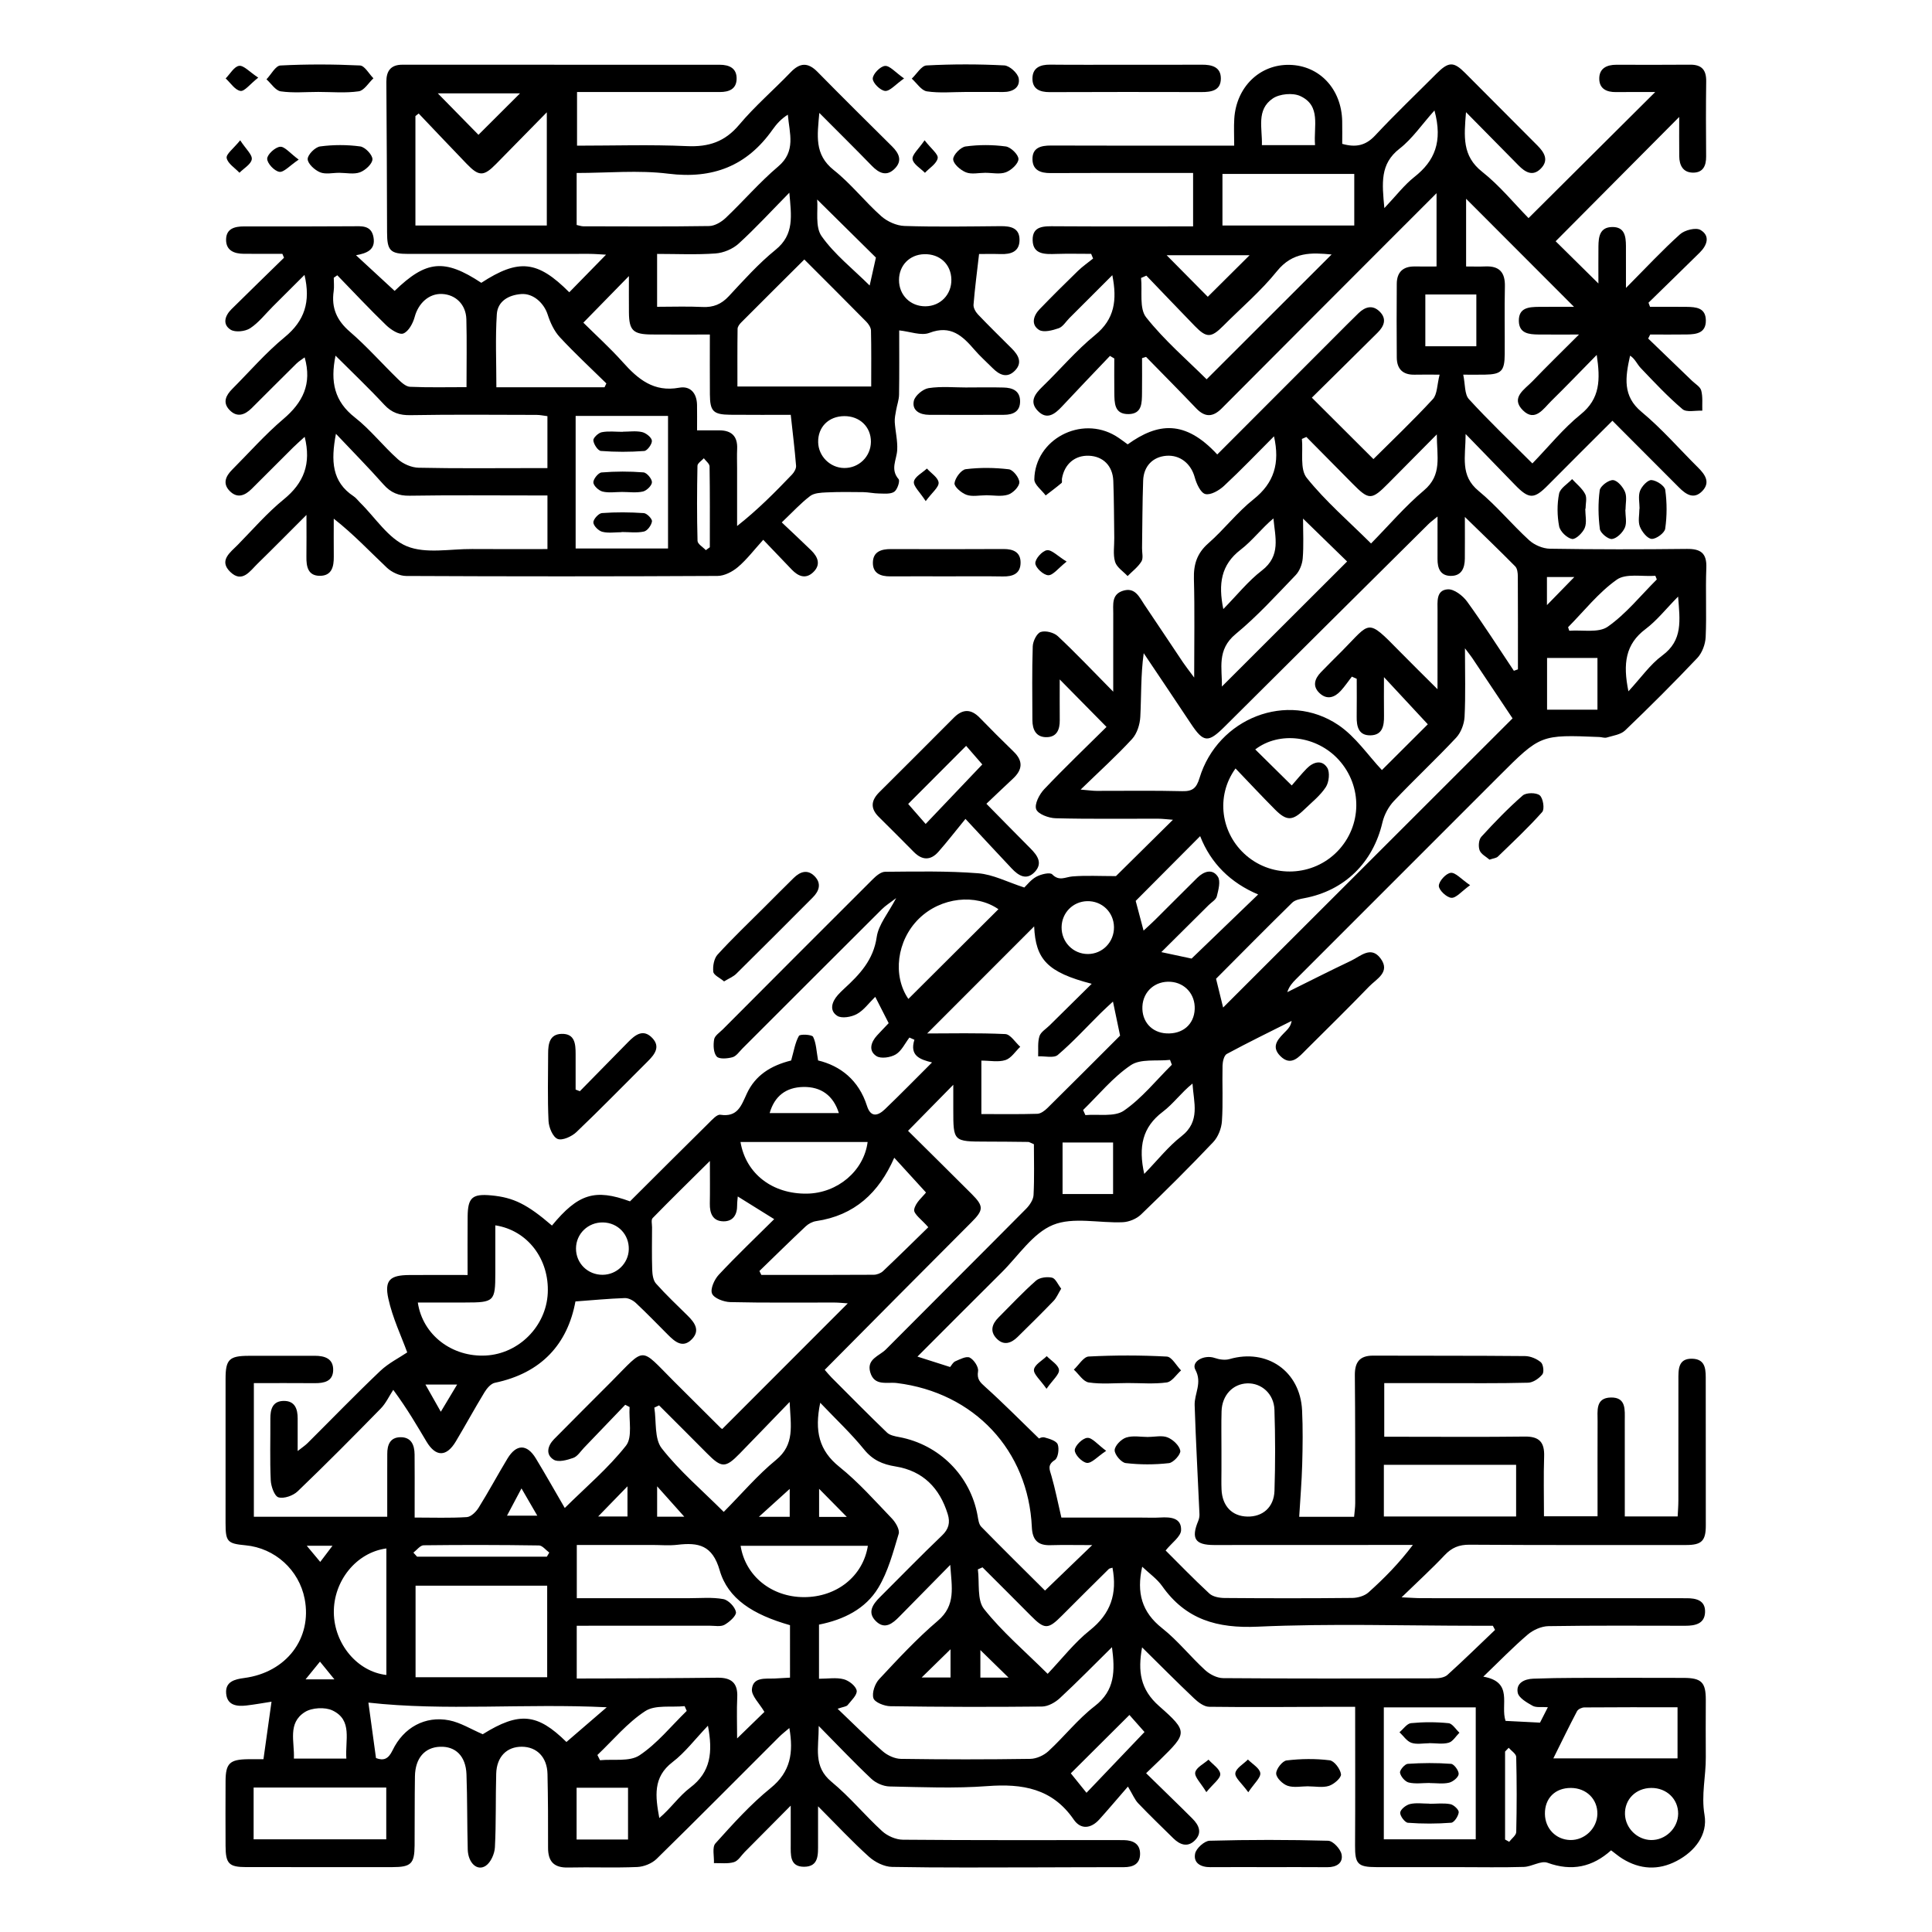 <?xml version="1.0" encoding="utf-8"?>
<!-- Generator: Adobe Illustrator 16.0.0, SVG Export Plug-In . SVG Version: 6.00 Build 0)  -->
<!DOCTYPE svg PUBLIC "-//W3C//DTD SVG 1.0//EN" "http://www.w3.org/TR/2001/REC-SVG-20010904/DTD/svg10.dtd">
<svg version="1.0" id="Layer_1" xmlns="http://www.w3.org/2000/svg" xmlns:xlink="http://www.w3.org/1999/xlink" x="0px" y="0px"
	 width="800px" height="800px" viewBox="0 0 800 800" enable-background="new 0 0 800 800" xml:space="preserve">
<g>
	<path fill-rule="evenodd" clip-rule="evenodd" d="M472.911,682.14c-1.787,9.839-0.799,17.417,7.073,24.332
		c12.1,10.631,11.595,11.21,0.261,22.325c-1.629,1.595-3.283,3.163-5.661,5.451c5.035,4.919,9.871,9.637,14.699,14.36
		c1.484,1.453,2.945,2.929,4.422,4.39c2.848,2.815,4.212,6.042,0.938,9.191c-2.983,2.87-6.126,1.637-8.784-0.976
		c-4.889-4.803-9.828-9.56-14.561-14.512c-1.419-1.484-2.225-3.558-4.248-6.921c-5.035,5.799-8.374,9.771-11.854,13.617
		c-3.449,3.811-7.659,4.306-10.583,0.053c-8.89-12.939-21.295-14.949-35.788-13.86c-13.424,1.01-26.983,0.429-40.474,0.146
		c-2.563-0.055-5.648-1.39-7.529-3.159c-7.097-6.677-13.797-13.775-21.812-21.897c0.049,9.168-2.437,16.753,5.342,23.163
		c7.498,6.178,13.75,13.846,20.947,20.423c2.165,1.978,5.657,3.498,8.557,3.523c29.07,0.256,58.145,0.155,87.216,0.155
		c1.455,0,2.908-0.016,4.361,0.015c3.793,0.078,6.683,1.561,6.646,5.729c-0.037,4.199-2.912,5.481-6.767,5.472
		c-11.629-0.03-23.257,0.068-34.884,0.078c-20.353,0.015-40.706,0.189-61.05-0.186c-3.241-0.06-7.05-1.957-9.533-4.188
		c-6.909-6.209-13.259-13.041-21.11-20.91c0,6.173,0.013,10.798-0.003,15.422c-0.015,4.407,0.451,9.634-5.855,9.611
		c-5.989-0.021-5.442-5.08-5.458-9.249c-0.019-4.693-0.004-9.388-0.004-16.063c-7.205,7.262-13.116,13.222-19.032,19.178
		c-1.463,1.474-2.716,3.688-4.47,4.213c-2.574,0.776-5.512,0.338-8.295,0.418c0.146-2.784-0.823-6.571,0.626-8.179
		c7.216-8.015,14.511-16.143,22.854-22.903c8.317-6.737,9.513-14.714,7.753-24.859c-1.588,1.367-2.981,2.42-4.205,3.642
		c-16.9,16.868-33.703,33.836-50.763,50.541c-1.952,1.911-5.279,3.244-8.031,3.361c-9.535,0.405-19.102-0.008-28.649,0.213
		c-5.905,0.136-8.283-2.557-8.268-8.226c0.027-10.172-0.007-20.348-0.234-30.518c-0.156-6.925-4.393-11.233-10.602-11.272
		c-6.246-0.04-10.435,4.127-10.635,11.158c-0.289,10.167-0.008,20.355-0.539,30.503c-0.14,2.676-1.7,6.232-3.785,7.634
		c-3.521,2.368-7.313-1.144-7.465-6.751c-0.28-10.372-0.145-20.757-0.523-31.123c-0.275-7.543-4.513-11.662-10.971-11.408
		c-6.326,0.248-10.249,4.728-10.369,12.243c-0.154,9.55-0.063,19.103-0.14,28.654c-0.06,7.552-1.498,8.937-9.211,8.942
		c-20.143,0.016-40.286,0.024-60.43-0.006c-7.268-0.011-8.6-1.381-8.635-8.802c-0.044-8.929-0.045-17.859,0-26.788
		c0.038-7.375,1.709-8.982,9.241-9.084c2.231-0.029,4.463-0.004,6.45-0.004c1.163-8.3,2.233-15.94,3.336-23.814
		c-3.09,0.478-6.698,1.137-10.333,1.566c-4.008,0.476-8.02-0.021-8.448-4.947c-0.429-4.934,3.521-5.91,7.479-6.431
		c17.416-2.287,28.182-16.392,25.032-32.74c-2.312-12.001-12.318-21.072-24.498-22.21c-7.528-0.703-8.259-1.489-8.265-9.229
		c-0.015-19.936-0.023-39.87,0.005-59.806c0.01-7.895,1.535-9.395,9.484-9.424c9.138-0.035,18.274,0.011,27.411-0.016
		c4.198-0.012,7.81,1.181,7.661,6.037c-0.14,4.559-3.743,5.335-7.634,5.302c-8.262-0.07-16.525-0.022-25.208-0.022
		c0,18.713,0,36.835,0,55.326c18.251,0,36.226,0,55.229,0c0-6.423-0.002-12.775,0-19.129c0.001-2.283,0.031-4.568,0.015-6.853
		c-0.027-3.735,1.14-6.846,5.359-6.94c4.55-0.101,5.911,3.184,5.952,7.124c0.067,6.437,0.023,12.874,0.026,19.312
		c0.001,2.027,0,4.055,0,6.828c7.609,0,14.621,0.255,21.59-0.184c1.727-0.107,3.814-2.155,4.872-3.85
		c4.168-6.687,7.895-13.645,11.972-20.391c3.674-6.079,8.082-6.101,11.74-0.072c3.974,6.551,7.734,13.229,11.986,20.539
		c8.789-8.708,18.038-16.508,25.36-25.821c2.777-3.531,1.116-10.554,1.477-15.984c-0.6-0.312-1.198-0.622-1.797-0.934
		c-5.679,5.922-11.35,11.853-17.041,17.761c-1.44,1.496-2.704,3.602-4.474,4.234c-2.546,0.908-6.201,1.905-8.094,0.752
		c-3.475-2.119-2.549-5.783,0.127-8.507c7.861-7.996,15.832-15.884,23.739-23.836c14.427-14.506,11.522-14.51,25.844-0.157
		c6.454,6.467,12.938,12.902,19.419,19.34c0.288,0.286,0.687,0.462,0.651,0.438c17.181-17.195,34.293-34.324,51.975-52.021
		c-1.934-0.122-3.788-0.337-5.642-0.34c-14.328-0.028-28.661,0.16-42.982-0.176c-2.683-0.062-6.73-1.557-7.574-3.507
		c-0.824-1.904,0.958-5.873,2.784-7.825c7.357-7.864,15.173-15.302,22.944-23.02c-5.141-3.2-9.817-6.113-15.081-9.39
		c-0.105,1.388-0.275,2.484-0.259,3.578c0.059,3.909-1.642,6.76-5.652,6.718c-4.434-0.048-5.733-3.29-5.657-7.349
		c0.101-5.331,0.025-10.664,0.025-17.646c-8.664,8.586-16.282,16.04-23.721,23.667c-0.67,0.689-0.227,2.503-0.23,3.794
		c-0.015,5.865-0.13,11.735,0.067,17.593c0.065,1.948,0.384,4.377,1.571,5.709c4.138,4.643,8.684,8.925,13.118,13.301
		c2.87,2.833,5.231,6.045,1.825,9.647c-3.815,4.036-7.08,1.174-10.025-1.774c-4.401-4.41-8.729-8.898-13.275-13.152
		c-1.168-1.093-3.062-2.064-4.585-2.012c-6.635,0.233-13.256,0.867-20.416,1.395c-3.23,17.538-13.994,29.657-33.378,33.687
		c-1.641,0.34-3.289,2.29-4.269,3.898c-4.102,6.729-7.866,13.662-11.913,20.426c-3.842,6.417-8.269,6.427-12.091,0.058
		c-3.926-6.542-7.693-13.178-13.79-21.464c-1.703,2.599-3.04,5.555-5.171,7.735c-11.324,11.579-22.731,23.086-34.42,34.293
		c-1.875,1.799-5.653,3.132-7.93,2.485c-1.651-0.47-3.093-4.521-3.208-7.042c-0.39-8.494-0.11-17.021-0.161-25.535
		c-0.024-3.955,0.957-7.326,5.579-7.348c4.583-0.021,5.74,3.313,5.73,7.27c-0.011,4.146-0.002,8.292-0.002,13.478
		c1.808-1.433,3.065-2.245,4.104-3.278c10.012-9.958,19.831-20.116,30.06-29.845c3.446-3.277,7.907-5.489,11.203-7.715
		c-2.397-6.615-6.063-14.244-7.82-22.288c-1.679-7.686,0.781-9.688,8.617-9.753c7.831-0.065,15.662-0.014,24.203-0.014
		c0-8.56-0.064-16.389,0.018-24.22c0.083-7.874,1.953-9.477,9.824-8.737c9.195,0.861,14.852,3.676,25.093,12.484
		c10.866-13.165,17.796-15.338,32.311-10.02c10.819-10.774,21.667-21.624,32.586-32.399c1.432-1.412,3.415-3.675,4.827-3.46
		c7.14,1.082,8.623-3.685,10.938-8.704c3.511-7.615,9.913-11.656,18.382-13.769c1.156-4.034,1.642-7.422,3.216-10.189
		c0.464-0.814,5.408-0.563,5.873,0.386c1.317,2.693,1.379,6,2.065,9.785c9.143,2.194,16.836,8.076,20.243,18.817
		c1.593,5.023,4.626,4.076,7.449,1.369c6.432-6.166,12.66-12.545,19.495-19.361c-5.079-1.224-9.362-2.803-7.305-9.39
		c-0.688-0.304-1.375-0.608-2.063-0.912c-1.841,2.4-3.242,5.532-5.654,6.982c-2.141,1.286-6.164,1.884-8.007,0.695
		c-3.38-2.182-2.321-5.748,0.261-8.556c1.536-1.671,3.117-3.299,4.808-5.081c-1.756-3.443-3.429-6.726-5.559-10.904
		c-2.671,2.605-4.762,5.578-7.623,7.136c-2.268,1.234-6.246,1.929-8.104,0.739c-3.369-2.157-2.281-5.765,0.217-8.599
		c0.822-0.932,1.721-1.803,2.637-2.645c6.424-5.898,12.107-11.863,13.479-21.392c0.744-5.18,4.801-9.883,8.057-16.134
		c-2.528,1.953-4.385,3.095-5.889,4.593c-19.276,19.194-38.499,38.444-57.746,57.668c-1.319,1.318-2.547,3.206-4.144,3.647
		c-2.1,0.58-5.545,0.867-6.556-0.312c-1.347-1.57-1.443-4.764-1.045-7.083c0.266-1.547,2.283-2.833,3.599-4.153
		c20.671-20.735,41.337-41.476,62.08-62.141c1.396-1.391,3.384-3.092,5.109-3.104c12.856-0.096,25.762-0.388,38.555,0.62
		c6.171,0.487,12.132,3.65,19.094,5.895c1.036-0.972,2.733-3.253,5.002-4.476c1.91-1.03,5.61-1.935,6.554-0.971
		c2.917,2.976,5.434,1.097,8.354,0.859c5.607-0.456,11.275-0.133,18.043-0.133c6.759-6.685,14.808-14.643,23.596-23.332
		c-2.483-0.182-4.376-0.436-6.27-0.441c-14.123-0.033-28.248,0.185-42.359-0.187c-2.845-0.075-7.265-1.726-7.999-3.733
		c-0.779-2.121,1.307-6.175,3.307-8.278c8.539-8.994,17.513-17.577,25.813-25.803c-6.538-6.637-12.598-12.786-19.378-19.666
		c0,5.963-0.034,11.446,0.013,16.931c0.032,3.763-1.159,6.879-5.331,6.977c-4.46,0.107-5.985-3.08-5.996-7.088
		c-0.029-10.176-0.191-20.357,0.146-30.521c0.071-2.12,1.664-5.393,3.296-5.945c1.993-0.674,5.465,0.214,7.083,1.727
		c7.414,6.939,14.401,14.333,22.949,22.989c0-7.158,0-12.581,0-18.003c0-4.776-0.024-9.553,0.01-14.329
		c0.024-3.681-0.778-7.901,3.952-9.43c5.128-1.655,6.836,2.629,8.99,5.815c5.349,7.907,10.606,15.875,15.93,23.799
		c1.091,1.622,2.313,3.155,4.637,6.304c0-14.896,0.245-27.88-0.11-40.846c-0.166-6.035,1.271-10.625,5.974-14.753
		c6.542-5.74,11.938-12.844,18.727-18.23c8.532-6.771,10.956-14.938,8.46-26.071c-7.037,7.046-13.678,14.004-20.711,20.538
		c-2.027,1.885-5.528,3.917-7.725,3.368c-1.957-0.49-3.668-4.285-4.389-6.921c-1.533-5.614-6.016-9.367-11.774-8.92
		c-5.535,0.433-9.369,4.258-9.58,10.231c-0.33,9.331-0.322,18.675-0.461,28.014c-0.029,1.868,0.592,4.14-0.25,5.512
		c-1.421,2.318-3.771,4.066-5.731,6.053c-1.8-1.94-4.494-3.612-5.183-5.89c-0.924-3.054-0.29-6.576-0.339-9.896
		c-0.114-7.886-0.096-15.778-0.4-23.658c-0.241-6.233-4.26-10.16-10.095-10.385c-5.807-0.222-10.122,3.423-11.163,9.459
		c-0.107,0.609,0.168,1.538-0.159,1.814c-2.129,1.8-4.375,3.46-6.585,5.166c-1.645-2.224-4.74-4.47-4.703-6.663
		c0.281-16.585,19.371-26.595,33.706-17.959c1.748,1.053,3.354,2.34,4.956,3.471c12.424-8.927,23.693-10.322,37.085,4.182
		c16.269-16.289,32.523-32.568,48.782-48.844c3.229-3.231,6.438-6.485,9.719-9.663c2.708-2.622,5.803-3.586,8.768-0.649
		c3.064,3.035,1.779,6.077-0.853,8.695c-9.274,9.218-18.591,18.393-27.243,26.944c8.604,8.582,16.895,16.849,25.498,25.43
		c7.482-7.455,16.33-15.861,24.59-24.808c1.882-2.039,1.732-5.952,2.813-10.154c-4.249,0-7.278-0.062-10.305,0.015
		c-4.909,0.121-7.394-2.325-7.43-7.12c-0.078-10.175-0.083-20.351-0.004-30.525c0.038-4.789,2.563-7.238,7.435-7.167
		c2.877,0.043,5.753,0.008,9.035,0.008c0-9.904,0-19.317,0-30.35c-7.33,7.33-13.829,13.822-20.318,20.322
		c-22.886,22.922-45.786,45.829-68.633,68.791c-3.675,3.693-6.958,3.766-10.6-0.055c-6.831-7.169-13.816-14.19-20.738-21.274
		c-0.554,0.172-1.105,0.345-1.659,0.517c0,4.833,0.05,9.666-0.017,14.498c-0.053,4.017,0.051,8.586-5.543,8.674
		c-6.028,0.094-5.855-4.719-5.918-8.941c-0.068-4.697-0.016-9.395-0.016-14.093c-0.598-0.354-1.194-0.709-1.791-1.063
		c-6.637,6.983-13.322,13.921-19.891,20.969c-2.966,3.184-6.24,5.658-9.972,1.805c-3.644-3.765-1.245-6.997,1.913-10.044
		c7.317-7.066,13.938-14.957,21.785-21.35c8.115-6.608,9.187-14.45,7.145-24.81c-6.213,6.212-11.986,11.984-17.763,17.756
		c-1.468,1.467-2.706,3.616-4.473,4.229c-2.566,0.891-6.282,1.857-8.137,0.663c-3.393-2.184-2.329-5.882,0.277-8.577
		c5.196-5.372,10.497-10.647,15.863-15.85c1.928-1.869,4.169-3.414,6.267-5.106c-0.265-0.647-0.533-1.296-0.8-1.944
		c-4.807,0-9.619-0.117-14.422,0.034c-4.549,0.143-9.646,0.369-9.806-5.634c-0.161-6.161,4.905-5.849,9.498-5.82
		c18.833,0.118,37.667,0.05,56.942,0.05c0-7.508,0-14.426,0-22.117c-4.577,0-9.077,0-13.577,0
		c-15.159,0.002-30.318-0.053-45.477,0.042c-4.062,0.026-7.315-1.158-7.452-5.555c-0.153-4.938,3.415-5.865,7.655-5.851
		c22.634,0.082,45.268,0.048,67.902,0.053c2.431,0,4.86,0,7.968,0c0-4.189-0.186-7.681,0.033-11.146
		c0.828-13.155,10.563-22.577,22.894-22.312c12.395,0.266,21.511,9.983,21.793,23.274c0.066,3.083,0.01,6.169,0.01,9.438
		c5.568,1.571,9.674,0.774,13.622-3.454c8.216-8.798,16.943-17.118,25.448-25.646c4.977-4.99,7.081-5.027,11.821-0.259
		c9.953,10.015,19.923,20.015,29.901,30.005c2.899,2.903,4.922,6.126,1.385,9.658c-3.328,3.323-6.429,1.404-9.145-1.349
		c-6.945-7.041-13.89-14.083-21.771-22.075c-0.821,10.127-1.629,18.115,6.671,24.67c7.258,5.73,13.223,13.098,19.218,19.194
		c17.688-17.599,34.932-34.755,52.463-52.198c-5.236,0-10.734-0.052-16.229,0.019c-3.827,0.049-6.862-1.317-6.944-5.396
		c-0.09-4.402,3.034-5.933,7.118-5.923c10.175,0.027,20.351,0.058,30.526-0.029c4.746-0.04,6.694,2.155,6.633,6.851
		c-0.138,10.381-0.114,20.767-0.026,31.148c0.033,3.902-1.299,6.75-5.473,6.704c-4.11-0.046-5.618-3.038-5.661-6.788
		c-0.062-5.548-0.016-11.099-0.016-16.268c-17.222,17.325-34.364,34.569-51.161,51.467c5.172,5.108,11.147,11.013,17.705,17.488
		c0-5.251-0.04-10.313,0.012-15.376c0.04-3.946,0.541-7.912,5.657-8.006c5.202-0.094,5.705,3.854,5.731,7.829
		c0.034,5.121,0.009,10.244,0.009,17.398c8.357-8.414,15.081-15.653,22.4-22.231c1.936-1.74,6.57-2.895,8.461-1.775
		c4.131,2.446,2.743,6.347-0.317,9.366c-7.04,6.946-14.137,13.836-21.21,20.75c0.211,0.569,0.423,1.14,0.633,1.71
		c5.049,0,10.098-0.054,15.144,0.018c3.886,0.056,7.905,0.33,7.968,5.6c0.061,5.217-3.845,5.761-7.789,5.826
		c-5.083,0.082-10.169,0.02-15.254,0.02c-0.278,0.557-0.557,1.113-0.834,1.67c6.059,5.835,12.12,11.664,18.171,17.508
		c1.345,1.298,3.384,2.446,3.794,4.011c0.698,2.638,0.352,5.552,0.443,8.351c-2.79-0.146-6.51,0.804-8.202-0.633
		c-6.151-5.228-11.71-11.17-17.295-17.03c-1.537-1.614-2.387-3.883-4.408-5.119c-2.027,9.119-3.107,16.754,4.732,23.264
		c8.43,7.002,15.693,15.404,23.506,23.157c2.897,2.875,5.076,6.112,1.653,9.65c-3.479,3.6-6.745,1.408-9.622-1.482
		c-9.051-9.093-18.124-18.166-27.584-27.641c-9.188,9.185-18,17.915-26.721,26.734c-5.73,5.793-7.809,5.817-13.641-0.198
		c-6.353-6.554-12.712-13.101-20.417-21.04c-0.02,9.59-2.403,17.16,5.36,23.563c7.496,6.182,13.748,13.849,20.949,20.423
		c2.168,1.979,5.662,3.464,8.576,3.512c18.893,0.31,37.794,0.296,56.688,0.08c5.773-0.067,8.338,1.729,8.095,7.868
		c-0.377,9.539,0.162,19.114-0.274,28.646c-0.137,2.969-1.451,6.533-3.46,8.656c-9.701,10.254-19.709,20.228-29.902,29.994
		c-1.818,1.741-4.988,2.146-7.604,2.939c-0.919,0.278-2.045-0.177-3.078-0.219c-24.33-0.994-24.332-0.996-41.518,16.187
		c-28.046,28.045-56.09,56.091-84.127,84.144c-1.415,1.416-2.765,2.899-3.556,5.318c8.815-4.36,17.584-8.823,26.471-13.037
		c3.856-1.828,8.166-6.243,12.124-0.968c4.28,5.704-1.664,8.517-4.709,11.674c-8.504,8.818-17.256,17.397-25.942,26.038
		c-3.08,3.065-6.35,7.291-10.881,2.7c-4.184-4.24-0.352-7.452,2.563-10.473c0.958-0.993,1.842-2.058,2.185-4.026
		c-8.978,4.515-18.018,8.914-26.857,13.685c-1.143,0.617-1.719,3.144-1.759,4.803c-0.183,7.68,0.25,15.388-0.252,23.038
		c-0.196,2.991-1.571,6.52-3.606,8.667c-9.712,10.245-19.729,20.208-29.908,29.987c-1.859,1.785-4.946,3.06-7.53,3.178
		c-9.73,0.444-20.563-2.307-28.933,1.132c-8.359,3.437-14.315,12.797-21.229,19.657c-11.484,11.396-22.888,22.867-34.877,34.857
		c4.767,1.52,8.931,2.845,13.533,4.312c0.583-0.677,1.179-1.948,2.145-2.369c1.935-0.842,4.603-2.244,5.992-1.525
		c1.742,0.898,3.71,3.891,3.429,5.633c-0.532,3.311,0.791,4.531,2.984,6.502c7.352,6.604,14.302,13.655,22.298,21.399
		c-0.353,0.095,1.101-0.795,2.229-0.488c2.021,0.549,4.913,1.409,5.478,2.888c0.697,1.834,0.151,5.602-1.189,6.463
		c-3.254,2.092-2.161,3.967-1.399,6.619c1.538,5.348,2.611,10.828,4.105,17.232c10.799,0,22.133,0,33.467,0
		c2.492-0.001,4.991,0.111,7.476-0.036c4.23-0.251,8.847,0.086,8.619,5.287c-0.116,2.641-3.787,5.126-6.4,8.365
		c5.139,5.114,11.451,11.659,18.113,17.828c1.443,1.336,4.133,1.828,6.257,1.846c17.65,0.141,35.303,0.161,52.953-0.021
		c2.264-0.024,5.045-0.833,6.678-2.293c6.485-5.802,12.609-12.005,18.378-19.652c-2.114,0-4.227-0.001-6.34,0
		c-25.334,0.011-50.667,0.025-76.001,0.029c-7.814,0.001-9.558-2.689-6.546-9.932c0.362-0.872,0.564-1.897,0.522-2.838
		c-0.659-15.043-1.509-30.079-1.991-45.126c-0.154-4.824,3.244-9.219,0.288-14.687c-1.821-3.372,3.614-6.396,8.031-4.868
		c1.891,0.653,4.269,0.999,6.13,0.461c15.519-4.494,29.263,5.012,30.038,21.233c0.355,7.46,0.254,14.953,0.046,22.422
		c-0.201,7.177-0.807,14.342-1.244,21.661c7.063,0,14.667,0,22.736,0c0.177-2.065,0.461-3.859,0.461-5.653
		c-0.009-17.644,0.018-35.286-0.154-52.927c-0.053-5.363,1.9-8.186,7.557-8.164c20.974,0.081,41.947-0.02,62.92,0.181
		c2.24,0.021,4.843,1.116,6.555,2.565c1.004,0.851,1.401,4.062,0.615,5.019c-1.374,1.682-3.843,3.39-5.896,3.444
		c-12.244,0.319-24.501,0.17-36.753,0.176c-7.438,0.003-14.88,0-22.822,0c0,7.445,0,14.378,0,22.202c2.125,0,4.329,0,6.533,0
		c17.235,0,34.474,0.139,51.706-0.076c5.989-0.074,8.161,2.394,7.965,8.204c-0.271,8.074-0.067,16.166-0.067,24.802
		c7.262,0,14.189,0,22.186,0c0-2.39,0-4.976,0-7.563c0-10.591-0.036-21.181,0.017-31.771c0.021-4.269-0.961-9.709,5.483-9.846
		c6.459-0.136,5.767,5.21,5.774,9.56c0.021,13.066,0.007,26.133,0.007,39.685c7.292,0,14.23,0,21.889,0
		c0.102-2.126,0.291-4.319,0.295-6.512c0.026-16.613,0.016-33.227,0.017-49.84c0.001-4.242-0.3-9.133,5.754-8.951
		c5.888,0.176,5.561,5.061,5.563,9.282c0.018,19.936,0.043,39.871,0.028,59.806c-0.005,6.343-1.747,8.05-8.148,8.051
		c-29.901,0.002-59.805,0.069-89.706-0.127c-4.322-0.028-7.354,1.219-10.288,4.336c-5.241,5.568-10.912,10.732-17.831,17.449
		c4.04,0.18,6.142,0.353,8.242,0.354c34.875,0.018,69.75,0.015,104.624,0.016c1.661,0,3.323,0.025,4.983,0.008
		c4.098-0.047,7.996,0.834,7.815,5.787c-0.173,4.804-4.103,5.616-8.166,5.612c-18.896-0.015-37.797-0.153-56.688,0.157
		c-2.917,0.049-6.335,1.576-8.593,3.507c-6.127,5.235-11.754,11.056-18.379,17.409c12.682,2.205,6.961,11.689,9.212,18.315
		c4.557,0.231,9.258,0.47,14.271,0.724c0.904-1.778,1.823-3.582,3.254-6.389c-2.59-0.188-4.815,0.248-6.328-0.594
		c-2.405-1.341-5.745-3.265-6.159-5.426c-0.756-3.946,2.719-5.652,6.418-5.791c5.808-0.217,11.622-0.312,17.434-0.328
		c14.952-0.043,29.904-0.046,44.854,0c7.415,0.023,9.185,1.854,9.174,9.12c-0.012,7.892-0.079,15.782,0,23.674
		c0.077,7.958-1.958,15.636-0.532,23.944c1.396,8.124-3.878,15.063-11.518,19.062c-7.588,3.97-15.176,3.568-22.476-0.935
		c-1.58-0.974-2.999-2.206-4.688-3.464c-7.709,6.927-16.266,8.815-26.358,5.137c-2.674-0.975-6.454,1.626-9.753,1.729
		c-8.922,0.276-17.856,0.096-26.787,0.096c-11.421-0.001-22.842,0.007-34.264-0.007c-7.781-0.009-8.901-1.354-8.857-8.978
		c0.114-18.856,0.037-37.716,0.037-57.412c-3.448,0-6.456-0.007-9.463,0.002c-17.015,0.047-34.028,0.223-51.039-0.008
		c-2.093-0.029-4.488-1.863-6.175-3.46C487.291,696.487,480.34,689.468,472.911,682.14z M626.856,277.755
		c0.563-0.197,1.126-0.394,1.688-0.591c0-12.852,0.031-25.703-0.047-38.554c-0.006-1.386-0.208-3.203-1.073-4.08
		c-6.596-6.687-13.379-13.188-20.853-20.479c0,6.532,0.044,11.912-0.014,17.292c-0.042,3.954-1.412,7.217-5.95,7.119
		c-4.218-0.09-5.376-3.202-5.361-6.938c0.023-5.501,0.007-11.001,0.007-17.648c-1.938,1.605-2.906,2.289-3.735,3.111
		c-28.14,27.935-56.295,55.854-84.378,83.845c-6.872,6.85-8.768,6.746-14.063-1.247c-6.449-9.737-12.99-19.413-19.493-29.115
		c-1.257,9.127-0.959,17.773-1.414,26.381c-0.166,3.144-1.347,6.905-3.409,9.149c-6.384,6.945-13.414,13.296-21.299,20.949
		c3.434,0.289,4.996,0.528,6.558,0.532c11.836,0.033,23.677-0.182,35.507,0.126c4.303,0.111,5.899-1.272,7.156-5.416
		c7.544-24.857,36.411-36.194,57.494-21.979c7.187,4.845,12.376,12.657,18.041,18.65c5.949-5.932,12.957-12.922,19.001-18.95
		c-5.654-6.085-11.62-12.505-18.152-19.536c0,5.789-0.057,10.92,0.016,16.049c0.06,4.079-0.61,7.948-5.561,8.062
		c-4.996,0.114-5.813-3.666-5.75-7.805c0.078-5.201,0.018-10.406,0.018-15.608c-0.674-0.299-1.348-0.598-2.021-0.897
		c-1.523,1.972-2.922,4.058-4.6,5.886c-2.552,2.779-5.671,3.813-8.723,0.99c-3.12-2.89-2.084-5.992,0.528-8.711
		c2.878-2.993,5.85-5.896,8.776-8.843c11.852-11.939,10.07-13.787,23.71,0.125c4.814,4.911,9.729,9.723,15.777,15.76
		c0-12.186-0.021-22.322,0.014-32.459c0.012-3.688-0.69-8.581,4.236-8.901c2.602-0.169,6.232,2.623,8.014,5.081
		C614.26,258.432,620.453,268.17,626.856,277.755z M452.267,639.791c-6.594,0-11.97-0.125-17.335,0.035
		c-5.239,0.157-7.43-2.231-7.664-7.417c-1.442-31.877-23.899-55.788-55.921-59.724c-4.082-0.501-9.279,1.425-10.995-4.452
		c-1.61-5.512,3.761-6.73,6.468-9.455c19.316-19.434,38.747-38.755,58.038-58.215c1.489-1.503,3.011-3.746,3.112-5.719
		c0.372-7.169,0.147-14.369,0.147-21.047c-1.582-0.658-1.95-0.94-2.32-0.945c-5.812-0.069-11.62-0.132-17.432-0.137
		c-13.628-0.018-13.628-0.006-13.629-13.334c0-3.446,0-6.893,0-10.199c-6.344,6.457-12.422,12.642-18.734,19.065
		c8.458,8.39,17.472,17.276,26.42,26.227c5.063,5.065,4.812,6.655-0.214,11.678c-20.245,20.24-40.378,40.594-60.708,61.063
		c0.889,1.009,1.784,2.139,2.794,3.152c7.622,7.642,15.201,15.331,22.975,22.817c1.178,1.134,3.248,1.543,4.983,1.864
		c16.675,3.084,29.641,16.068,32.559,32.642c0.273,1.562,0.504,3.485,1.504,4.509c8.804,8.999,17.776,17.834,26.403,26.423
		C439.188,652.39,445.254,646.546,452.267,639.791z M339.639,580.856c-2.432,11.736-0.499,19.777,7.921,26.529
		c7.893,6.326,14.704,14.034,21.74,21.376c1.556,1.623,3.34,4.642,2.824,6.36c-2.289,7.619-4.38,15.597-8.42,22.317
		c-5.312,8.834-14.473,13.276-24.573,15.278c0,7.537,0,14.708,0,22.417c3.683,0,7.132-0.596,10.223,0.203
		c2.164,0.559,5.037,2.803,5.375,4.691c0.312,1.742-2.21,4.111-3.735,6.004c-0.53,0.656-1.811,0.707-4.158,1.526
		c6.673,6.356,12.493,12.22,18.707,17.63c1.962,1.71,4.966,3.083,7.517,3.122c17.853,0.266,35.714,0.268,53.566-0.003
		c2.543-0.038,5.591-1.425,7.494-3.177c6.56-6.043,12.161-13.247,19.174-18.654c8.488-6.546,8.438-14.646,7.15-24.419
		c-7.472,7.366-14.36,14.421-21.585,21.113c-1.922,1.778-4.861,3.441-7.353,3.469c-20.952,0.228-41.911,0.171-62.863-0.133
		c-2.47-0.036-6.449-1.607-6.982-3.322c-0.691-2.219,0.625-5.999,2.386-7.886c7.787-8.343,15.592-16.779,24.264-24.153
		c7.597-6.46,5.779-13.865,5.167-23.152c-7.726,7.846-14.414,14.614-21.072,21.411c-2.787,2.845-5.961,5.451-9.596,2.001
		c-3.872-3.676-1.423-7.099,1.607-10.115c8.535-8.497,16.925-17.143,25.633-25.457c2.823-2.694,3.459-5.37,2.395-8.837
		c-3.331-10.838-10.265-17.94-21.623-19.768c-5.347-0.858-9.455-2.625-13.029-7.038C352.488,593.64,346.271,587.827,339.639,580.856
		z M327.121,672.954c-15.349-4.375-25.717-10.925-29.119-22.725c-3.02-10.472-8.82-11.582-17.495-10.566
		c-3.48,0.408-7.047,0.07-10.575,0.071c-10.307,0-20.616,0-31.094,0c0,7.625,0,14.519,0,22.037c15.78,0,31.091-0.011,46.402,0.007
		c4.771,0.004,9.644-0.472,14.268,0.374c2.12,0.39,4.859,3.247,5.232,5.355c0.265,1.493-2.675,4.122-4.729,5.277
		c-1.605,0.902-4.045,0.388-6.115,0.389c-18.235,0.019-36.47,0.011-55.083,0.011c0,7.456,0,14.368,0,21.845
		c2.707,0,4.959,0.011,7.211-0.001c17.014-0.092,34.028-0.114,51.041-0.326c5.695-0.072,8.499,2.096,8.21,8.082
		c-0.261,5.398-0.055,10.818-0.055,17.058c4.834-4.699,8.667-8.422,11.305-10.985c-2.102-3.595-5.432-6.672-5.175-9.412
		c0.484-5.165,5.647-4.242,9.51-4.417c2.001-0.09,4-0.222,6.261-0.35C327.121,687.165,327.121,680.188,327.121,672.954z
		 M619.064,674.91c-0.301-0.572-0.603-1.146-0.903-1.718c-2.171,0-4.341,0-6.511,0c-30.297-0.004-60.639-0.991-90.873,0.378
		c-16.751,0.759-29.751-2.915-39.535-16.784c-2.129-3.017-5.36-5.256-8.279-8.04c-2.425,10.798-0.152,18.823,8.233,25.44
		c6.471,5.107,11.699,11.762,17.816,17.362c1.931,1.768,4.938,3.312,7.463,3.331c29.247,0.228,58.496,0.168,87.743,0.081
		c1.744-0.004,3.958-0.351,5.148-1.427C606.069,687.478,612.524,681.147,619.064,674.91z M428.22,383.599
		c-14.611,14.625-29.907,29.934-44.297,44.339c9.538,0,20.959-0.281,32.343,0.248c2.142,0.1,4.133,3.429,6.193,5.268
		c-2.01,1.907-3.726,4.718-6.104,5.491c-2.949,0.957-6.446,0.229-9.987,0.229c0,7.581,0,14.519,0,22.136
		c7.925,0,15.549,0.124,23.159-0.109c1.424-0.044,3.051-1.26,4.165-2.36c10.183-10.041,20.271-20.177,30.115-30.015
		c-1.006-4.807-1.927-9.2-2.951-14.094c-1.809,1.691-3.464,3.166-5.037,4.726c-5.894,5.842-11.513,12.002-17.805,17.373
		c-1.66,1.419-5.368,0.441-8.136,0.563c0.119-2.785-0.264-5.727,0.533-8.302c0.545-1.761,2.721-3.027,4.195-4.486
		c5.688-5.631,11.39-11.251,17.451-17.236C433.674,402.619,428.829,397.289,428.22,383.599z M661.171,146.962
		c-6.85,6.966-12.732,13.1-18.795,19.05c-3.236,3.177-6.71,8.825-11.701,3.961c-5.407-5.271,0.685-8.757,3.914-12.126
		c5.905-6.16,12.029-12.112,19.235-19.325c-6.914,0-11.87,0.043-16.824-0.013c-3.913-0.044-7.968-0.434-8.079-5.557
		c-0.123-5.608,4.208-5.845,8.318-5.887c4.977-0.052,9.954-0.013,14.521-0.013c-15.322-15.347-30.164-30.213-44.678-44.748
		c0,8.728,0,18.275,0,28.039c2.988,0,5.477,0.09,7.954-0.019c5.826-0.256,8.239,2.472,8.108,8.27
		c-0.207,9.33-0.01,18.668-0.07,28.001c-0.046,7.084-1.396,8.425-8.296,8.539c-2.626,0.043-5.253,0.007-8.881,0.007
		c0.858,4.076,0.497,8.107,2.34,10.124c8.211,8.982,17.052,17.391,26.294,26.633c6.897-7.123,12.804-14.501,19.986-20.301
		C662.622,165.055,662.703,157.213,661.171,146.962z M172.075,656.6c0,12.814,0,25.309,0,37.896c18.42,0,36.476,0,54.503,0
		c0-12.882,0-25.221,0-37.896C208.28,656.6,190.369,656.6,172.075,656.6z M606.607,268.445c0,10.611,0.29,19.511-0.162,28.372
		c-0.151,2.974-1.484,6.513-3.492,8.657c-8.357,8.929-17.324,17.285-25.731,26.171c-2.248,2.376-4.036,5.712-4.782,8.899
		c-3.884,16.64-15.644,28.229-32.314,31.364c-1.762,0.332-3.886,0.727-5.065,1.884c-10.762,10.552-21.352,21.28-31.521,31.486
		c1.188,4.827,2.192,8.919,2.931,11.92c39.665-39.627,79.61-79.533,119.849-119.732c-5.296-7.933-11.038-16.541-16.793-25.142
		C608.966,271.49,608.32,270.716,606.607,268.445z M534.882,325.24c2.091-2.38,4.041-4.8,6.205-7.01
		c2.675-2.737,6.271-3.793,8.473-0.355c1.204,1.877,0.766,6.008-0.57,8.049c-2.338,3.569-5.891,6.36-9.022,9.386
		c-4.81,4.645-7.241,4.686-12.011-0.105c-5.506-5.531-10.829-11.245-16.35-17.005c-8.355,11.548-6.075,27.037,4.486,36.08
		c11.032,9.443,27.648,8.653,37.749-1.794c10.154-10.502,10.39-26.934,0.545-37.805c-9.121-10.071-24.615-12.013-34.616-4.356
		C524.461,314.953,529.154,319.587,534.882,325.24z M314.458,526.295c0.265,0.541,0.529,1.083,0.794,1.624
		c15.515,0,31.03,0.036,46.546-0.066c1.305-0.008,2.914-0.621,3.854-1.512c6.562-6.208,12.983-12.565,18.731-18.171
		c-2.541-3.001-6.151-5.486-5.842-7.304c0.493-2.898,3.596-5.353,4.897-7.072c-4.086-4.478-8.574-9.393-13.146-14.401
		c-6.336,14.492-16.45,23.916-32.353,26.245c-1.527,0.224-3.187,1.109-4.323,2.177C327.152,513.893,320.829,520.119,314.458,526.295
		z M611.074,761.616c0-18.42,0-36.357,0-54.626c-12.862,0-25.345,0-38.065,0c0,18.421,0,36.36,0,54.626
		C585.712,761.616,598.09,761.616,611.074,761.616z M205.1,507.388c0,6.67,0.004,13.249,0,19.826
		c-0.008,11.669-0.48,12.127-12.389,12.125c-6.525,0-13.052,0-19.702,0c1.999,13.538,14.288,22.704,28.183,21.953
		c13.658-0.739,24.95-12.107,25.622-25.798C227.501,521.442,218.512,509.445,205.1,507.388z M105.017,740.188
		c0,7.301,0,14.212,0,21.43c18.428,0,36.518,0,54.924,0c0-7.236,0-14.144,0-21.43C141.482,740.188,123.416,740.188,105.017,740.188z
		 M474.685,114.132c-0.732,0.321-1.465,0.643-2.197,0.964c0.573,5.534-0.811,12.62,2.104,16.302
		c7.61,9.616,17.104,17.743,25.043,25.661c17.595-17.572,34.685-34.639,51.755-51.686c-8.148-0.766-16.052-1.256-22.648,6.942
		c-6.597,8.197-14.768,15.124-22.231,22.625c-4.966,4.991-6.898,5.064-11.737,0.088
		C488.037,128.101,481.377,121.101,474.685,114.132z M627.793,606.546c-18.567,0-36.493,0-54.765,0c0,7.261,0,14.185,0,21.401
		c18.428,0,36.498,0,54.765,0C627.793,620.685,627.793,613.89,627.793,606.546z M560.774,72.028c-18.395,0-36.486,0-54.582,0
		c0,7.329,0,14.251,0,21.353c18.337,0,36.255,0,54.582,0C560.774,86.099,560.774,79.185,560.774,72.028z M505.777,600.545
		c0,2.694-0.001,5.389,0.001,8.083c0.001,2.695-0.083,5.393,0.029,8.082c0.284,6.902,4.328,11.126,10.673,11.271
		c6.364,0.144,11.038-3.837,11.256-10.69c0.356-11.179,0.351-22.387-0.019-33.565c-0.216-6.595-5.392-11.11-11.276-10.903
		c-5.974,0.212-10.424,4.926-10.619,11.558C505.664,589.763,505.791,595.156,505.777,600.545z M694.633,706.939
		c-13.068,0-25.829-0.036-38.59,0.07c-1.04,0.007-2.582,0.725-3.027,1.567c-3.315,6.291-6.413,12.696-9.812,19.533
		c17.729,0,34.401,0,51.429,0C694.633,721.063,694.633,714.359,694.633,706.939z M473.527,385.343
		c1.713-1.594,3.222-2.922,4.646-4.336c5.881-5.838,11.711-11.728,17.61-17.548c2.688-2.651,6.243-3.879,8.494-0.458
		c1.229,1.866,0.248,5.504-0.422,8.173c-0.349,1.387-2.17,2.409-3.345,3.577c-6.427,6.391-12.86,12.775-19.633,19.501
		c5.329,1.137,9.852,2.103,12.533,2.675c9.543-9.193,18.417-17.74,27.562-26.549c-11.393-4.81-19.6-12.841-24.015-24.15
		c-8.94,8.98-17.781,17.862-26.691,26.814C471.207,376.587,472.302,380.719,473.527,385.343z M540.945,180.938
		c-0.617,0.273-1.234,0.546-1.854,0.818c0.536,5.467-0.893,12.507,1.984,16.1c7.793,9.732,17.414,18.002,26.645,27.186
		c7.511-7.639,14.153-15.454,21.892-21.965c7.647-6.432,5.353-13.928,5.339-23.202c-7.482,7.554-13.742,13.865-19.995,20.185
		c-7.044,7.118-8.057,7.132-14.892,0.211C553.697,193.821,547.319,187.382,540.945,180.938z M299.684,626.042
		c7.49-7.553,13.979-15.226,21.622-21.489c7.894-6.469,6.114-14.121,5.669-24.038c-7.725,7.991-14.165,14.694-20.653,21.352
		c-5.932,6.088-7.535,6.034-13.546-0.035c-6.596-6.661-13.245-13.268-19.871-19.898c-0.654,0.311-1.308,0.62-1.962,0.932
		c0.9,5.716-0.045,12.876,3.07,16.86C281.352,609.114,290.626,616.989,299.684,626.042z M539.566,214.741
		c0,5.768,0.301,11.144-0.136,16.46c-0.198,2.414-1.294,5.251-2.947,6.969c-8.035,8.351-15.886,17.01-24.797,24.354
		c-7.98,6.575-5.536,14.264-5.738,21.77c17.508-17.484,34.748-34.702,51.861-51.792C552.171,227.011,546.151,221.15,539.566,214.741
		z M460.652,649.145c-0.811,0.271-1.261,0.288-1.497,0.521c-6.478,6.413-12.964,12.816-19.383,19.286
		c-5.823,5.869-7.209,5.867-13.025-0.016c-6.604-6.679-13.272-13.293-19.914-19.936c-0.639,0.282-1.277,0.564-1.917,0.846
		c0.729,5.569-0.434,12.637,2.559,16.413c7.508,9.47,16.896,17.45,26.338,26.834c5.953-6.25,11.078-12.937,17.475-18.024
		C459.909,668.209,462.7,659.996,460.652,649.145z M159.99,641.179c-12.489,1.656-21.955,13.523-21.756,26.644
		c0.196,12.917,9.749,24.39,21.756,25.747C159.99,676.232,159.99,658.933,159.99,641.179z M155.691,727.976
		c3.066,1.156,5.071,0.529,6.865-3.215c4.555-9.501,13.556-14.361,23.45-12.411c4.693,0.925,9.026,3.678,13.893,5.759
		c15.175-9.453,22.627-8.621,34.65,3.211c5.39-4.645,10.76-9.269,16.688-14.376c-33.85-1.668-67.001,1.618-98.689-1.927
		C153.557,712.392,154.608,720.067,155.691,727.976z M376.138,413.632c12.388-12.344,24.876-24.787,37.286-37.151
		c-9.353-6.516-23.798-4.991-32.891,3.898C371.255,389.45,369.554,404.07,376.138,413.632z M359.366,640.084
		c-17.552,0-35.098,0-52.695,0c1.974,12.532,12.841,21.225,26.186,21.256C346.487,661.371,357.373,652.651,359.366,640.084z
		 M306.624,472.881c2.233,13.212,13.3,21.595,27.539,21.378c12.642-0.192,23.563-9.415,25.103-21.378
		C341.86,472.881,324.479,472.881,306.624,472.881z M260.055,761.696c0-7.398,0-14.312,0-21.439c-7.248,0-14.128,0-21.298,0
		c0,7.37,0,14.282,0,21.439C245.922,761.696,252.69,761.696,260.055,761.696z M590.2,121.939c0,7.372,0,14.459,0,21.448
		c7.429,0,14.355,0,21.121,0c0-7.416,0-14.346,0-21.448C604.109,121.939,597.355,121.939,590.2,121.939z M640.608,293.875
		c7.089,0,13.829,0,20.865,0c0-7.312,0-14.24,0-21.438c-7.115,0-13.849,0-20.865,0C640.608,279.699,640.608,286.63,640.608,293.875z
		 M460.906,494.426c0-7.484,0-14.365,0-21.346c-7.213,0-13.941,0-20.923,0c0,7.29,0,14.202,0,21.346
		C447.046,494.426,453.645,494.426,460.906,494.426z M467.671,710.131c-8.504,8.465-16.758,16.683-24.272,24.165
		c1.847,2.288,4.132,5.124,6.497,8.059c8.219-8.609,16.173-16.943,24.021-25.166C471.992,715.016,469.443,712.135,467.671,710.131z
		 M544.532,60.088c-0.659-7.751,2.627-16.279-6.131-20.322c-3.072-1.418-8.523-0.918-11.344,0.99
		c-6.966,4.715-4.295,12.342-4.535,19.332C530.104,60.088,536.851,60.088,544.532,60.088z M143.418,728.189
		c-0.563-7.596,2.687-15.902-5.727-19.918c-3.098-1.479-8.528-1.182-11.427,0.641c-7.279,4.575-4.247,12.28-4.566,19.277
		C129.167,728.189,135.893,728.189,143.418,728.189z M506.548,252.203c5.718-5.815,10.285-11.599,15.951-15.947
		c8.011-6.146,5.506-13.774,4.801-21.59c-4.938,4.129-8.723,9.232-13.567,12.948C505.536,233.897,504.431,241.821,506.548,252.203z
		 M593.981,45.736c-5.32,5.945-9.209,11.746-14.446,15.812c-8.162,6.335-7.267,14.252-6.3,24.623
		c4.83-5.085,8.21-9.569,12.474-12.933C594.025,66.674,597.497,58.716,593.981,45.736z M293.139,714.581
		c-5.397,5.649-9.462,11.101-14.659,15.07c-8.225,6.281-7.093,14.258-5.479,23.154c4.686-3.897,8.124-9.054,12.793-12.581
		C294.337,733.77,295.221,725.553,293.139,714.581z M649.308,259.72c0.163,0.487,0.329,0.976,0.495,1.463
		c5.398-0.428,12.099,1.001,15.921-1.676c7.612-5.33,13.643-12.918,20.326-19.572c-0.201-0.504-0.404-1.007-0.605-1.509
		c-5.415,0.398-12.162-1.087-15.964,1.598C661.9,245.377,655.938,253.021,649.308,259.72z M448.489,459.631
		c0.315,0.703,0.63,1.406,0.946,2.11c5.403-0.484,12.056,0.842,15.945-1.84c7.451-5.136,13.33-12.549,19.859-19.018
		c-0.25-0.669-0.502-1.337-0.754-2.006c-5.494,0.601-12.163-0.547-16.227,2.185C460.854,446.038,454.994,453.315,448.489,459.631z
		 M674.296,286.262c5.229-5.65,8.977-11.115,14.015-14.825c8.596-6.333,7.314-14.493,6.555-24.405
		c-5.066,5.138-8.8,9.931-13.486,13.453C673.065,266.733,671.951,274.75,674.296,286.262z M683.765,740.349
		c-6.393,0.043-11.073,4.722-10.896,10.888c0.167,5.745,5.031,10.567,10.773,10.682c5.993,0.119,11.188-4.898,11.249-10.859
		C694.951,744.96,690.114,740.304,683.765,740.349z M461.276,383.905c-0.079-6.193-4.985-10.923-11.152-10.752
		c-5.884,0.166-10.469,4.847-10.54,10.762c-0.071,6.162,4.757,11.113,10.852,11.125
		C456.509,395.053,461.354,390.074,461.276,383.905z M650.495,740.347c-6.561-0.032-10.88,4.292-10.776,10.792
		c0.097,6.03,4.547,10.616,10.45,10.773c5.968,0.156,11.143-4.784,11.271-10.76C661.569,744.999,656.89,740.378,650.495,740.347z
		 M249.668,506.184c-6.17-0.102-11.134,4.694-11.16,10.783c-0.025,6.124,4.857,10.944,11.041,10.901
		c5.84-0.041,10.648-4.703,10.818-10.491C260.549,511.191,255.86,506.286,249.668,506.184z M482.973,427.906
		c6.728,0.369,11.463-3.677,11.73-10.024c0.257-6.095-3.967-10.911-9.945-11.339c-6.372-0.454-11.396,3.914-11.712,10.182
		C472.732,422.944,476.84,427.571,482.973,427.906z M500.116,122.891c5.77-5.735,11.799-11.73,17.297-17.196
		c-10.995,0-22.954,0-34.318,0C489.033,111.692,494.959,117.681,500.116,122.891z M473.806,486.09
		c5.553-5.717,9.933-11.33,15.38-15.569c8.019-6.242,5.071-13.998,4.601-21.84c-4.601,3.664-7.928,8.379-12.317,11.691
		C473.031,466.742,471.31,474.841,473.806,486.09z M284.358,708.448c-0.288-0.655-0.576-1.312-0.863-1.967
		c-5.524,0.559-12.188-0.635-16.32,2.057c-7.404,4.824-13.287,11.985-19.805,18.171c0.359,0.722,0.72,1.441,1.08,2.163
		c5.532-0.545,12.246,0.693,16.337-2.022C272.141,721.966,277.92,714.711,284.358,708.448z M171.176,642.908
		c0.506,0.559,1.012,1.115,1.518,1.675c17.917,0,35.833,0,53.75,0c0.332-0.564,0.664-1.129,0.996-1.693
		c-1.42-1.028-2.826-2.931-4.26-2.952c-15.921-0.236-31.847-0.264-47.768-0.07C173.987,639.886,172.587,641.849,171.176,642.908z
		 M318.697,460.905c9.572,0,19.051,0,28.66,0c-2.305-7.314-7.417-10.955-14.73-10.816
		C325.488,450.224,320.722,453.842,318.697,460.905z M624.718,723.72c-0.498,0.521-0.998,1.042-1.498,1.563
		c0,12.141,0,24.282,0,36.423c0.566,0.313,1.133,0.628,1.698,0.943c1.02-1.345,2.89-2.67,2.922-4.038
		c0.246-10.366,0.245-20.745-0.012-31.111C627.795,726.215,625.802,724.979,624.718,723.72z M247.676,627.95
		c4.462,0,8.417,0,12.15,0c0-4.354,0-8.237,0-12.503C255.614,619.782,251.9,623.603,247.676,627.95z M283.352,628.041
		c-3.56-3.981-7.239-8.101-11.25-12.591c0,4.596,0,8.418,0,12.591C276.271,628.041,280.095,628.041,283.352,628.041z
		 M327.003,628.071c0-4.555,0-8.333,0-11.551c-4.04,3.659-8.134,7.365-12.757,11.551
		C319.02,628.071,322.835,628.071,327.003,628.071z M350.646,628.118c-4-4.054-7.807-7.913-11.476-11.633c0,3.526,0,7.479,0,11.633
		C343.4,628.118,347.199,628.118,350.646,628.118z M640.556,238.941c0,4.443,0,8.158,0,11.623
		c3.886-3.986,7.603-7.799,11.333-11.623C648.323,238.941,644.555,238.941,640.556,238.941z M381.643,694.614
		c4.282,0,8.068,0,11.953,0c0-4.167,0-7.906,0-11.69C389.606,686.824,385.874,690.476,381.643,694.614z M417.616,694.656
		c-4.099-4.006-7.827-7.649-11.663-11.397c0,3.539,0,7.278,0,11.397C409.982,694.656,413.757,694.656,417.616,694.656z
		 M189.285,573.317c-4.578,0-8.371,0-13.119,0c2.18,3.856,4.051,7.165,6.364,11.256
		C184.881,580.655,186.844,577.385,189.285,573.317z M215.936,616.312c-2.318,4.365-4.048,7.624-5.997,11.295
		c4.554,0,8.083,0,12.546,0C220.217,623.694,218.406,620.572,215.936,616.312z M138.465,695.378
		c-2.256-2.771-3.993-4.902-5.97-7.331c-2.11,2.594-3.863,4.748-5.964,7.331C130.767,695.378,134.191,695.378,138.465,695.378z
		 M127.013,640.054c2.188,2.624,3.772,4.523,5.59,6.703c1.824-2.404,3.252-4.289,5.082-6.703
		C133.943,640.054,131.019,640.054,127.013,640.054z"/>
	<path fill-rule="evenodd" clip-rule="evenodd" d="M116.924,105.101c-5.342,0-10.683,0.032-16.024-0.011
		c-3.936-0.03-7.309-1.357-7.285-5.831c0.025-4.595,3.528-5.509,7.438-5.504c14.921,0.018,29.842,0.043,44.763-0.062
		c3.846-0.027,7.898-0.553,8.83,4.495c0.977,5.292-2.791,6.701-7.235,7.497c5.445,5.027,10.717,9.894,15.999,14.77
		c13.04-12.646,20.582-13.455,35.885-3.349c15.514-10.093,23.291-9.257,36.427,3.92c4.881-4.988,9.763-9.979,15.231-15.571
		c-2.456-0.122-4.763-0.334-7.069-0.336c-24.912-0.015-49.824-0.013-74.736,0.023c-7.625,0.012-8.869-1.389-8.873-9.059
		c-0.009-20.739-0.184-41.478-0.293-62.216c-0.022-4.423,1.786-7.07,6.586-7.068c43.806,0.019,87.612,0.013,131.418,0.014
		c4.046,0,7.184,1.464,7.031,5.973c-0.141,4.167-3.217,5.328-6.986,5.322c-19.504-0.033-39.006-0.016-59.092-0.016
		c0,7.415,0,14.495,0,22.228c15.321,0,30.444-0.498,45.514,0.188c8.984,0.409,15.692-1.784,21.624-8.84
		c6.522-7.76,14.305-14.446,21.354-21.778c3.819-3.972,7.141-4.131,11.062-0.144c10.187,10.361,20.508,20.589,30.834,30.811
		c2.837,2.81,4.439,5.873,1.28,9.16c-3.365,3.502-6.555,2.077-9.589-1.05c-6.912-7.122-13.977-14.096-21.756-21.909
		c-0.806,9.359-2.176,17.202,5.998,23.681c7.112,5.637,12.823,13.008,19.635,19.07c2.491,2.218,6.334,3.952,9.619,4.059
		c13.262,0.431,26.547,0.194,39.822,0.08c4.169-0.036,7.836,0.72,7.831,5.696c-0.005,4.861-3.523,5.995-7.761,5.861
		c-3.491-0.11-6.989-0.023-8.994-0.023c-0.852,7.438-1.747,14.188-2.294,20.969c-0.105,1.312,0.859,3.021,1.845,4.057
		c4.58,4.81,9.34,9.448,14.038,14.146c2.757,2.759,4.483,5.896,1.204,9.174c-3.237,3.238-6.409,1.688-9.192-1.116
		c-2.488-2.503-5.155-4.851-7.45-7.518c-4.981-5.785-9.828-10.462-18.722-7.06c-3.401,1.301-8.011-0.56-12.5-1.024
		c0,8.82,0.082,17.713-0.06,26.603c-0.034,2.163-0.848,4.304-1.218,6.47c-0.276,1.616-0.664,3.272-0.562,4.882
		c0.245,3.874,1.234,7.76,1.015,11.589c-0.232,4.054-2.969,7.959,0.582,12.059c0.655,0.757-0.528,4.366-1.818,5.224
		c-1.568,1.044-4.148,0.725-6.289,0.708c-2.183-0.016-4.359-0.53-6.542-0.561c-5.073-0.069-10.156-0.123-15.221,0.109
		c-2.313,0.106-5.105,0.232-6.789,1.518c-3.914,2.989-7.287,6.688-11.731,10.908c4.475,4.239,8.385,7.86,12.197,11.581
		c2.868,2.801,4.099,6.044,0.71,9.163c-3.112,2.864-6.137,1.51-8.724-1.163c-3.601-3.722-7.162-7.479-11.85-12.383
		c-3.739,4.123-6.733,8.096-10.428,11.25c-2.272,1.939-5.607,3.699-8.475,3.715c-42.975,0.233-85.952,0.224-128.926,0.015
		c-2.706-0.014-5.99-1.526-7.996-3.415c-7.077-6.664-13.714-13.796-22.015-20.31c0,5.235-0.043,10.471,0.013,15.706
		c0.045,4.107-0.785,7.923-5.702,7.956c-5.003,0.034-5.691-3.828-5.63-7.923c0.078-5.141,0.019-10.284,0.019-17.289
		c-7.488,7.481-13.787,13.882-20.216,20.148c-3.134,3.055-6.362,8.202-11.282,3.493c-4.96-4.749-0.022-8.12,3.081-11.285
		c6.248-6.376,12.148-13.206,19.034-18.813c8.315-6.773,11.415-14.738,8.65-25.884c-1.678,1.538-3.263,2.895-4.741,4.36
		c-5.748,5.703-11.467,11.435-17.184,17.167c-2.846,2.854-6.029,4.111-9.187,0.84c-2.955-3.063-1.558-6.105,1.05-8.725
		c7.029-7.064,13.671-14.587,21.237-21.022c8.019-6.819,11.942-14.491,8.812-25.52c-1.094,0.816-2.386,1.568-3.417,2.585
		c-6.21,6.121-12.352,12.311-18.535,18.459c-2.856,2.839-6.085,3.989-9.203,0.7c-2.975-3.138-1.354-6.126,1.208-8.703
		c7.172-7.215,13.884-14.996,21.704-21.428c8.204-6.747,10.804-14.599,8.177-25.763c-4.581,4.57-8.846,8.829-13.114,13.083
		c-3.088,3.077-5.833,6.683-9.407,9.019c-2.053,1.341-6.191,1.778-8.085,0.573c-3.478-2.213-2.348-5.794,0.369-8.479
		c7.217-7.137,14.5-14.207,21.757-21.304C117.381,106.182,117.153,105.642,116.924,105.101z M333.052,107.449
		c-8.91,8.872-17.559,17.458-26.158,26.094c-0.69,0.693-1.465,1.724-1.478,2.607c-0.114,7.977-0.066,15.957-0.066,23.887
		c18.805,0,36.753,0,55.395,0c0-7.943,0.09-15.56-0.09-23.169c-0.03-1.25-1.006-2.71-1.952-3.671
		C350.3,124.658,341.805,116.21,333.052,107.449z M288.636,178.192c3.531,0,6.37-0.006,9.209,0.002
		c5.138,0.013,7.635,2.5,7.393,7.727c-0.124,2.69-0.02,5.393-0.02,8.089c0.001,7.935,0,15.868,0,23.803
		c8.629-6.794,15.755-14.021,22.77-21.353c0.879-0.918,1.742-2.438,1.648-3.604c-0.546-6.774-1.379-13.523-2.204-21.092
		c-7.294,0-16.168,0.073-25.04-0.023c-7.068-0.075-8.386-1.43-8.44-8.427c-0.063-8.034-0.015-16.067-0.015-24.795
		c-8.594,0-16.423,0.059-24.251-0.016c-7.553-0.072-9.19-1.719-9.259-9.092c-0.045-4.884-0.008-9.768-0.008-15.096
		c-6.56,6.708-12.529,12.813-18.868,19.294c5.272,5.235,11.124,10.518,16.343,16.363c6.315,7.072,12.846,12.504,23.342,10.571
		c4.64-0.854,7.293,2.279,7.387,7.089C288.688,170.9,288.636,174.169,288.636,178.192z M226.423,93.382c0-15.585,0-30.499,0-46.884
		c-7.647,7.786-14.305,14.549-20.943,21.329c-5.15,5.261-7.128,5.319-12.19,0.065c-6.677-6.93-13.286-13.925-19.925-20.893
		c-0.45,0.353-0.899,0.705-1.349,1.058c0,14.981,0,29.964,0,45.324C190.255,93.382,208.168,93.382,226.423,93.382z M226.688,205.155
		c-2.57,0-4.604,0-6.638,0c-16.816,0.001-33.636-0.16-50.448,0.109c-4.58,0.072-7.789-1.244-10.804-4.653
		c-6.112-6.912-12.609-13.481-19.696-20.984c-2.145,11.3-1.653,19.929,7.335,25.876c1.018,0.672,1.773,1.739,2.662,2.613
		c6.363,6.252,11.729,14.941,19.373,18.074c7.849,3.217,17.923,1.077,27.025,1.148c10.311,0.083,20.624,0.02,31.191,0.02
		C226.688,219.796,226.688,213.003,226.688,205.155z M238.781,93.163c1.167,0.242,1.948,0.543,2.729,0.545
		c17.382,0.034,34.766,0.162,52.144-0.11c2.321-0.036,5.053-1.662,6.836-3.353c7.364-6.98,14.011-14.771,21.736-21.3
		c7.48-6.321,4.674-13.688,3.998-21.465c-2.731,1.712-4.678,3.868-6.34,6.224c-10.619,15.039-24.724,20.511-43.143,18.217
		c-12.386-1.542-25.12-0.294-37.96-0.294C238.781,79.199,238.781,86.117,238.781,93.163z M226.677,172.323
		c-1.649-0.202-3.049-0.52-4.451-0.522c-17.405-0.032-34.813-0.2-52.213,0.107c-4.539,0.08-7.776-0.948-10.902-4.32
		c-6.363-6.867-13.175-13.32-20.177-20.317c-2.23,10.852-0.458,18.972,8.016,25.594c6.486,5.069,11.646,11.804,17.829,17.312
		c2.197,1.957,5.649,3.438,8.564,3.501c15.543,0.34,31.098,0.159,46.648,0.159c2.193,0,4.387,0,6.686,0
		C226.677,186.16,226.677,179.374,226.677,172.323z M238.36,227.121c13.278,0,25.658,0,38.257,0c0-18.491,0-36.734,0-54.903
		c-12.92,0-25.241,0-38.257,0c0,11.143,0,21.85,0,32.557C238.36,211.993,238.36,219.214,238.36,227.121z M139.665,113.982
		c-0.486,0.342-0.973,0.684-1.459,1.026c0,1.859,0.222,3.751-0.04,5.573c-0.994,6.918,1.273,12.089,6.69,16.763
		c7.042,6.073,13.241,13.115,19.917,19.623c1.411,1.376,3.278,3.119,5.001,3.196c7.779,0.344,15.583,0.15,23.397,0.15
		c0-9.944,0.178-19.03-0.063-28.105c-0.162-6.091-4.411-10.212-10.049-10.481c-5.447-0.26-9.834,3.854-11.351,9.51
		c-0.706,2.631-2.541,6.037-4.71,6.856c-1.723,0.651-5.205-1.607-7.083-3.424C152.981,127.966,146.388,120.907,139.665,113.982z
		 M250.329,160.355c0.251-0.528,0.503-1.06,0.754-1.589c-6.465-6.354-13.139-12.515-19.287-19.162
		c-2.333-2.522-3.942-6.008-5.012-9.335c-1.535-4.777-5.956-8.865-10.925-8.509c-5.215,0.373-9.78,2.936-10.135,8.326
		c-0.646,9.831-0.184,19.735-0.184,30.269c10.381,0,20.474,0,30.567,0C240.848,160.355,245.588,160.355,250.329,160.355z
		 M272.092,127.038c6.488,0,12.644-0.229,18.774,0.076c4.49,0.222,7.806-1.115,10.912-4.457c6.198-6.666,12.341-13.525,19.378-19.23
		c7.855-6.369,6.517-14.052,5.693-23.633c-7.588,7.718-14.005,14.728-21.003,21.099c-2.445,2.227-6.257,3.817-9.563,4.059
		c-7.956,0.578-15.983,0.188-24.191,0.188C272.092,112.76,272.092,119.483,272.092,127.038z M360.109,118.224
		c1.131-5.049,2.098-9.368,2.589-11.566c-8.685-8.582-16.608-16.412-24.331-24.044c0.422,4.531-0.907,11.289,1.833,15.175
		C345.543,105.361,353.164,111.326,360.109,118.224z M393.939,115.688c-0.149-6.306-4.82-10.627-11.279-10.432
		c-6.048,0.184-10.4,4.663-10.401,10.706c-0.001,6.249,4.725,10.931,10.972,10.869C389.434,126.77,394.085,121.93,393.939,115.688z
		 M198.123,55.821c6.236-6.222,12.218-12.188,17.198-17.156c-10.229,0-22.166,0-34.028,0
		C187.436,44.926,193.321,50.927,198.123,55.821z M349.574,172.308c-6.48,0.05-10.946,4.547-10.79,10.862
		c0.144,5.771,4.958,10.536,10.731,10.622c6.121,0.092,11.067-4.735,11.11-10.842C360.67,176.765,355.991,172.259,349.574,172.308z
		 M292.266,227.808c0.554-0.399,1.106-0.8,1.658-1.198c0-11.161,0.071-22.322-0.108-33.48c-0.019-1.138-1.547-2.25-2.375-3.374
		c-0.919,1.033-2.616,2.05-2.638,3.102c-0.203,10.363-0.255,20.736,0.027,31.097C288.867,225.269,291.068,226.524,292.266,227.808z"
		/>
	<path fill-rule="evenodd" clip-rule="evenodd" d="M408.442,332.824c6.644,6.741,12.442,12.673,18.3,18.546
		c2.862,2.871,5.115,6.081,1.738,9.673c-3.48,3.7-6.798,1.494-9.576-1.45c-5.835-6.18-11.6-12.424-19.127-20.503
		c-4.378,5.351-7.658,9.613-11.213,13.632c-3.231,3.652-6.725,3.554-10.176,0.05c-4.806-4.88-9.661-9.713-14.527-14.532
		c-3.551-3.517-3.17-6.819,0.243-10.209c10.306-10.241,20.573-20.521,30.824-30.817c3.604-3.619,7.065-3.8,10.723-0.043
		c4.631,4.758,9.319,9.466,14.093,14.081c4.04,3.905,3.631,7.515-0.287,11.16C415.833,325.784,412.258,329.212,408.442,332.824z
		 M376.054,332.897c2.458,2.813,4.846,5.548,7.237,8.286c8.242-8.66,16.284-17.109,23.454-24.644
		c-1.824-2.099-4.328-4.98-6.689-7.698C392.049,316.867,384.034,324.899,376.054,332.897z"/>
	<path fill-rule="evenodd" clip-rule="evenodd" d="M240.107,451.845c6.658-6.78,13.32-13.557,19.974-20.341
		c2.958-3.016,6.28-5.641,10.036-1.671c3.426,3.62,0.992,6.771-1.859,9.605c-9.849,9.794-19.529,19.762-29.584,29.339
		c-1.925,1.834-5.839,3.615-7.785,2.828c-1.984-0.804-3.628-4.76-3.754-7.415c-0.444-9.309-0.178-18.649-0.164-27.979
		c0.006-3.977,0.604-7.979,5.568-8.106c5.548-0.144,5.804,4.205,5.812,8.346c0.009,4.909,0.001,9.816,0.001,14.727
		C238.938,451.399,239.522,451.622,240.107,451.845z"/>
	<path fill-rule="evenodd" clip-rule="evenodd" d="M467.187,26.809c10.161,0,20.323,0.043,30.484-0.021
		c4.161-0.025,7.905,0.951,7.857,5.794c-0.048,4.927-3.936,5.553-8.028,5.543c-20.944-0.052-41.89-0.059-62.834,0.024
		c-4.117,0.017-7.232-1.282-7.154-5.73c0.077-4.398,3.232-5.689,7.324-5.647C445.618,26.88,456.403,26.808,467.187,26.809z"/>
	<path fill-rule="evenodd" clip-rule="evenodd" d="M525.419,773.138c-8.083-0.002-16.164-0.043-24.247,0.015
		c-3.929,0.028-7.091-1.676-6.297-5.62c0.437-2.17,3.852-5.265,5.996-5.323c16.358-0.447,32.739-0.445,49.099,0.005
		c1.985,0.055,5.07,3.36,5.537,5.6c0.751,3.597-2.085,5.382-5.843,5.35C541.582,773.095,533.5,773.142,525.419,773.138z"/>
	<path fill-rule="evenodd" clip-rule="evenodd" d="M392.274,238.654c-7.876-0.004-15.751-0.04-23.626,0.011
		c-4.024,0.026-7.287-1.246-7.206-5.743c0.082-4.496,3.455-5.571,7.422-5.561c15.543,0.045,31.087,0.072,46.63-0.022
		c4.142-0.025,7.181,1.316,7.104,5.771c-0.076,4.463-3.239,5.661-7.321,5.588C407.612,238.562,399.942,238.659,392.274,238.654z"/>
	<path fill-rule="evenodd" clip-rule="evenodd" d="M299.826,406.376c-1.751-1.474-4.31-2.596-4.468-3.989
		c-0.261-2.316,0.287-5.475,1.777-7.109c6.136-6.728,12.752-13.016,19.197-19.462c4.101-4.101,8.185-8.22,12.325-12.283
		c2.685-2.634,5.777-3.682,8.7-0.656c2.885,2.984,1.843,6.081-0.811,8.742c-10.531,10.562-21.06,21.126-31.676,31.602
		C303.627,404.446,301.852,405.134,299.826,406.376z"/>
	<path fill-rule="evenodd" clip-rule="evenodd" d="M399.886,38.081c-5.374-0.003-10.83,0.54-16.083-0.254
		c-2.301-0.348-4.188-3.425-6.264-5.264c2.032-1.908,3.983-5.354,6.111-5.465c10.717-0.566,21.496-0.569,32.214-0.013
		c2.182,0.113,5.615,3.245,5.971,5.397c0.629,3.814-2.557,5.639-6.449,5.611C410.218,38.057,405.052,38.085,399.886,38.081z"/>
	<path fill-rule="evenodd" clip-rule="evenodd" d="M466.968,572.686c-5.398,0.008-10.879,0.548-16.157-0.247
		c-2.266-0.341-4.112-3.454-6.152-5.309c2.042-1.895,4.006-5.316,6.14-5.426c10.768-0.556,21.594-0.56,32.357,0.025
		c2.063,0.111,3.936,3.727,5.894,5.726c-1.964,1.741-3.761,4.688-5.923,4.985C477.83,573.17,472.364,572.678,466.968,572.686z"/>
	<path fill-rule="evenodd" clip-rule="evenodd" d="M400.667,160.434c4.978,0,9.958-0.101,14.932,0.034
		c3.607,0.099,6.729,1.283,6.796,5.603c0.067,4.315-2.885,5.674-6.599,5.695c-10.369,0.063-20.738,0.042-31.107,0.001
		c-3.825-0.015-7.129-1.788-6.3-5.736c0.46-2.189,3.782-4.965,6.141-5.322c5.271-0.801,10.746-0.251,16.137-0.251
		C400.667,160.449,400.667,160.442,400.667,160.434z"/>
	<path fill-rule="evenodd" clip-rule="evenodd" d="M131.775,38.065c-5.187-0.001-10.448,0.503-15.526-0.239
		c-2.165-0.316-3.948-3.238-5.905-4.977c1.917-2,3.75-5.63,5.765-5.732c10.967-0.564,21.991-0.526,32.963-0.006
		c1.932,0.092,3.708,3.458,5.556,5.313c-2.017,1.881-3.845,5.064-6.085,5.387C143.055,38.599,137.377,38.068,131.775,38.065z"/>
	<path fill-rule="evenodd" clip-rule="evenodd" d="M616.776,355.964c-1.339-1.18-3.479-2.226-4.093-3.848
		c-0.607-1.606-0.383-4.439,0.697-5.621c5.441-5.958,11.07-11.792,17.137-17.094c1.435-1.253,5.627-1.261,7.063-0.06
		c1.396,1.167,2.086,5.68,1.014,6.889c-5.75,6.485-12.116,12.427-18.356,18.469C619.573,355.342,618.353,355.413,616.776,355.964z"
		/>
	<path fill-rule="evenodd" clip-rule="evenodd" d="M439.417,533.61c-1.236,2.029-1.935,3.795-3.151,5.061
		c-4.881,5.072-9.895,10.019-14.919,14.952c-2.678,2.628-5.774,3.667-8.698,0.617c-2.878-2.999-1.851-6.043,0.827-8.721
		c5.125-5.125,10.076-10.446,15.504-15.229c1.499-1.319,4.569-1.7,6.636-1.239C437.068,529.375,438.041,531.853,439.417,533.61z"/>
	<path fill-rule="evenodd" clip-rule="evenodd" d="M140.479,71.555c-2.682-0.008-5.669,0.729-7.959-0.219
		c-2.211-0.914-5.086-3.543-5.115-5.457c-0.026-1.806,3.096-4.966,5.143-5.242c5.471-0.74,11.174-0.742,16.644,0.005
		c2.015,0.275,5.084,3.51,5.032,5.318c-0.056,1.916-2.947,4.567-5.16,5.385C146.523,72.283,143.368,71.563,140.479,71.555z"/>
	<path fill-rule="evenodd" clip-rule="evenodd" d="M407.94,71.554c-2.685,0.008-5.66,0.733-7.969-0.198
		c-2.251-0.908-5.212-3.462-5.281-5.385c-0.063-1.797,3.077-5.042,5.128-5.323c5.472-0.754,11.182-0.749,16.656-0.005
		c2.083,0.282,5.282,3.431,5.249,5.221c-0.038,1.926-2.96,4.62-5.194,5.462C413.997,72.277,410.832,71.545,407.94,71.554z"/>
	<path fill-rule="evenodd" clip-rule="evenodd" d="M408.188,205.09c-2.681,0-5.594,0.651-7.971-0.195
		c-2.09-0.744-5.137-3.342-4.972-4.807c0.245-2.173,2.763-5.568,4.646-5.804c5.878-0.738,11.963-0.662,17.854,0.041
		c1.755,0.21,4.367,3.543,4.34,5.412c-0.027,1.796-2.675,4.469-4.689,5.099c-2.817,0.88-6.116,0.222-9.207,0.222
		C408.188,205.068,408.188,205.079,408.188,205.09z"/>
	<path fill-rule="evenodd" clip-rule="evenodd" d="M541.733,739.662c-2.883,0-5.995,0.669-8.577-0.213
		c-2.03-0.693-4.687-3.279-4.719-5.067c-0.034-1.867,2.564-5.213,4.312-5.422c5.887-0.71,11.965-0.792,17.839-0.059
		c1.895,0.236,4.42,3.602,4.691,5.782c0.18,1.44-2.88,4.125-4.959,4.799c-2.61,0.845-5.702,0.204-8.586,0.204
		C541.734,739.678,541.734,739.67,541.733,739.662z"/>
	<path fill-rule="evenodd" clip-rule="evenodd" d="M475.53,594.997c2.685,0,5.672-0.734,7.971,0.209
		c2.234,0.917,4.842,3.354,5.231,5.499c0.266,1.469-2.828,4.935-4.689,5.147c-5.913,0.674-12,0.671-17.908-0.021
		c-1.83-0.215-4.603-3.483-4.577-5.322c0.022-1.848,2.696-4.585,4.752-5.251c2.804-0.909,6.123-0.227,9.221-0.227
		C475.53,595.02,475.53,595.009,475.53,594.997z"/>
	<path fill-rule="evenodd" clip-rule="evenodd" d="M678.91,210.648c0-2.488-0.638-5.222,0.191-7.393
		c0.734-1.923,3.183-4.558,4.729-4.467c2.069,0.123,5.477,2.368,5.715,4.066c0.741,5.277,0.739,10.799-0.021,16.073
		c-0.254,1.761-3.742,4.33-5.608,4.215c-1.786-0.11-4.054-2.969-4.883-5.097c-0.842-2.161-0.186-4.908-0.186-7.397
		C678.869,210.649,678.89,210.648,678.91,210.648z"/>
	<path fill-rule="evenodd" clip-rule="evenodd" d="M656.425,210.674c0,2.673,0.72,5.638-0.215,7.929
		c-0.831,2.036-3.792,4.861-5.28,4.574c-2.115-0.409-4.922-3.124-5.328-5.254c-0.833-4.369-0.885-9.128-0.023-13.481
		c0.452-2.285,3.514-4.055,5.396-6.058c1.856,2.04,4.179,3.836,5.408,6.201c0.842,1.619,0.161,4.031,0.161,6.088
		C656.504,210.673,656.464,210.673,656.425,210.674z"/>
	<path fill-rule="evenodd" clip-rule="evenodd" d="M673.021,211.11c0,2.486,0.708,5.28-0.2,7.368
		c-0.896,2.055-3.292,4.442-5.294,4.713c-1.554,0.209-4.833-2.444-5.054-4.126c-0.692-5.283-0.775-10.773-0.066-16.045
		c0.234-1.738,3.661-4.309,5.505-4.211c1.806,0.097,4.145,2.831,4.984,4.917c0.861,2.14,0.19,4.897,0.19,7.384
		C673.065,211.11,673.044,211.11,673.021,211.11z"/>
	<path fill-rule="evenodd" clip-rule="evenodd" d="M99.454,58.1c2.388,3.659,5.061,5.951,4.803,7.845
		c-0.28,2.055-3.287,3.739-5.104,5.586c-1.888-2.012-4.863-3.818-5.295-6.104C93.553,63.806,96.684,61.536,99.454,58.1z"/>
	<path fill-rule="evenodd" clip-rule="evenodd" d="M382.85,58.084c2.697,3.49,5.742,5.776,5.428,7.423
		c-0.433,2.27-3.401,4.056-5.283,6.049c-1.827-1.868-4.849-3.578-5.125-5.652C377.621,64.023,380.367,61.746,382.85,58.084z"/>
	<path fill-rule="evenodd" clip-rule="evenodd" d="M499.523,742.087c-2.328-3.862-4.962-6.301-4.604-8.161
		c0.396-2.042,3.547-3.553,5.498-5.293c1.745,1.972,4.737,3.866,4.866,5.939C505.4,736.46,502.407,738.538,499.523,742.087z"/>
	<path fill-rule="evenodd" clip-rule="evenodd" d="M106.93,32.143c-3.457,2.729-5.694,5.787-7.378,5.508
		c-2.261-0.376-4.094-3.328-6.111-5.174c1.838-1.855,3.506-4.925,5.563-5.212C100.906,26.999,103.224,29.712,106.93,32.143z"/>
	<path fill-rule="evenodd" clip-rule="evenodd" d="M441.669,232.542c-3.547,2.798-5.631,5.716-7.618,5.651
		c-1.965-0.063-5.236-3.059-5.345-4.919c-0.106-1.833,2.84-5.149,4.797-5.437C435.467,227.55,437.861,230.196,441.669,232.542z"/>
	<path fill-rule="evenodd" clip-rule="evenodd" d="M458.041,600.756c-3.704,2.474-6.006,5.21-7.982,4.992
		c-1.977-0.217-5.074-3.433-5.021-5.256c0.058-1.877,3.234-4.981,5.208-5.111C452.24,595.248,454.432,598.104,458.041,600.756z"/>
	<path fill-rule="evenodd" clip-rule="evenodd" d="M516.885,742.134c-2.712-3.753-5.59-6.005-5.36-7.881
		c0.254-2.07,3.353-3.795,5.214-5.67c1.821,1.854,4.848,3.552,5.117,5.608C522.104,736.091,519.39,738.373,516.885,742.134z"/>
	<path fill-rule="evenodd" clip-rule="evenodd" d="M608.738,366.536c-3.6,2.588-5.775,5.364-7.753,5.229
		c-1.969-0.134-5.22-3.212-5.196-4.962c0.025-1.938,2.98-5.168,4.928-5.381C602.69,361.206,604.993,363.988,608.738,366.536z"/>
	<path fill-rule="evenodd" clip-rule="evenodd" d="M374.359,32.479c-3.64,2.557-5.864,5.332-7.851,5.171
		c-1.966-0.16-5.147-3.303-5.123-5.1c0.026-1.896,3.088-5.068,5.052-5.253C368.417,27.112,370.677,29.91,374.359,32.479z"/>
	<path fill-rule="evenodd" clip-rule="evenodd" d="M433.34,575.073c-2.624-3.774-5.454-6.072-5.199-7.954
		c0.278-2.058,3.405-3.729,5.291-5.57c1.811,1.876,4.835,3.611,5.069,5.667C438.72,569.111,435.941,571.351,433.34,575.073z"/>
	<path fill-rule="evenodd" clip-rule="evenodd" d="M123.685,66.089c-3.789,2.549-6.131,5.343-8.013,5.061
		c-2.039-0.306-5.03-3.477-5.035-5.403c-0.005-1.775,3.289-4.788,5.342-4.979C117.881,60.592,120.063,63.429,123.685,66.089z"/>
	<path fill-rule="evenodd" clip-rule="evenodd" d="M383.316,207.507c-2.481-3.849-5.199-6.217-4.888-8.078
		c0.342-2.048,3.469-3.631,5.383-5.417c1.734,1.928,4.676,3.756,4.848,5.815C388.817,201.726,386.001,203.873,383.316,207.507z"/>
	<path fill-rule="evenodd" clip-rule="evenodd" d="M591.84,721.837c-2.486,0-5.176,0.587-7.4-0.178
		c-1.923-0.661-3.316-2.859-4.944-4.378c1.594-1.317,3.093-3.601,4.799-3.767c5.136-0.5,10.382-0.496,15.513,0.021
		c1.62,0.162,3.015,2.563,4.513,3.938c-1.465,1.44-2.712,3.646-4.446,4.143c-2.49,0.714-5.338,0.183-8.033,0.183
		C591.84,721.812,591.84,721.824,591.84,721.837z"/>
	<path fill-rule="evenodd" clip-rule="evenodd" d="M591.991,738.289c-2.899,0-5.911,0.47-8.654-0.185
		c-1.521-0.362-3.327-2.469-3.615-4.044c-0.195-1.058,1.969-3.61,3.198-3.692c5.964-0.399,11.984-0.439,17.939,0.005
		c1.24,0.094,3.264,2.866,3.141,4.245c-0.12,1.345-2.364,3.18-3.967,3.555c-2.554,0.596-5.349,0.158-8.042,0.158
		C591.991,738.317,591.991,738.304,591.991,738.289z"/>
	<path fill-rule="evenodd" clip-rule="evenodd" d="M591.922,746.913c2.899,0,5.869-0.378,8.664,0.158
		c1.396,0.267,3.547,2.31,3.441,3.36c-0.157,1.595-1.887,4.23-3.11,4.325c-5.952,0.455-11.976,0.466-17.929,0.016
		c-1.26-0.094-3.346-2.894-3.193-4.234c0.156-1.365,2.449-3.146,4.088-3.528c2.554-0.594,5.348-0.156,8.039-0.156
		C591.922,746.873,591.922,746.893,591.922,746.913z"/>
	<path fill-rule="evenodd" clip-rule="evenodd" d="M257.838,178.763c2.695,0,5.492-0.438,8.047,0.158
		c1.629,0.381,3.913,2.193,4.05,3.552c0.14,1.371-1.916,4.179-3.168,4.271c-5.959,0.451-11.991,0.444-17.95-0.018
		c-1.23-0.095-2.978-2.755-3.125-4.358c-0.099-1.071,2.064-3.122,3.476-3.396c2.795-0.544,5.771-0.16,8.671-0.16
		C257.838,178.795,257.838,178.778,257.838,178.763z"/>
	<path fill-rule="evenodd" clip-rule="evenodd" d="M257.402,220.376c-2.688,0-5.498,0.474-8.019-0.176
		c-1.552-0.399-3.641-2.481-3.688-3.868c-0.045-1.314,2.181-3.778,3.546-3.879c5.76-0.428,11.586-0.374,17.354,0.015
		c1.28,0.086,3.512,2.398,3.373,3.421c-0.217,1.587-1.885,3.893-3.31,4.207c-2.955,0.652-6.155,0.197-9.254,0.197
		C257.403,220.321,257.402,220.348,257.402,220.376z"/>
	<path fill-rule="evenodd" clip-rule="evenodd" d="M257.538,203.709c-2.695,0.003-5.507,0.467-8.043-0.168
		c-1.577-0.396-3.757-2.425-3.799-3.777c-0.043-1.408,2.069-4.024,3.4-4.133c5.76-0.469,11.6-0.479,17.361-0.025
		c1.36,0.106,3.519,2.67,3.5,4.077c-0.019,1.358-2.193,3.488-3.75,3.845C263.448,204.16,260.441,203.705,257.538,203.709z"/>
</g>
</svg>
